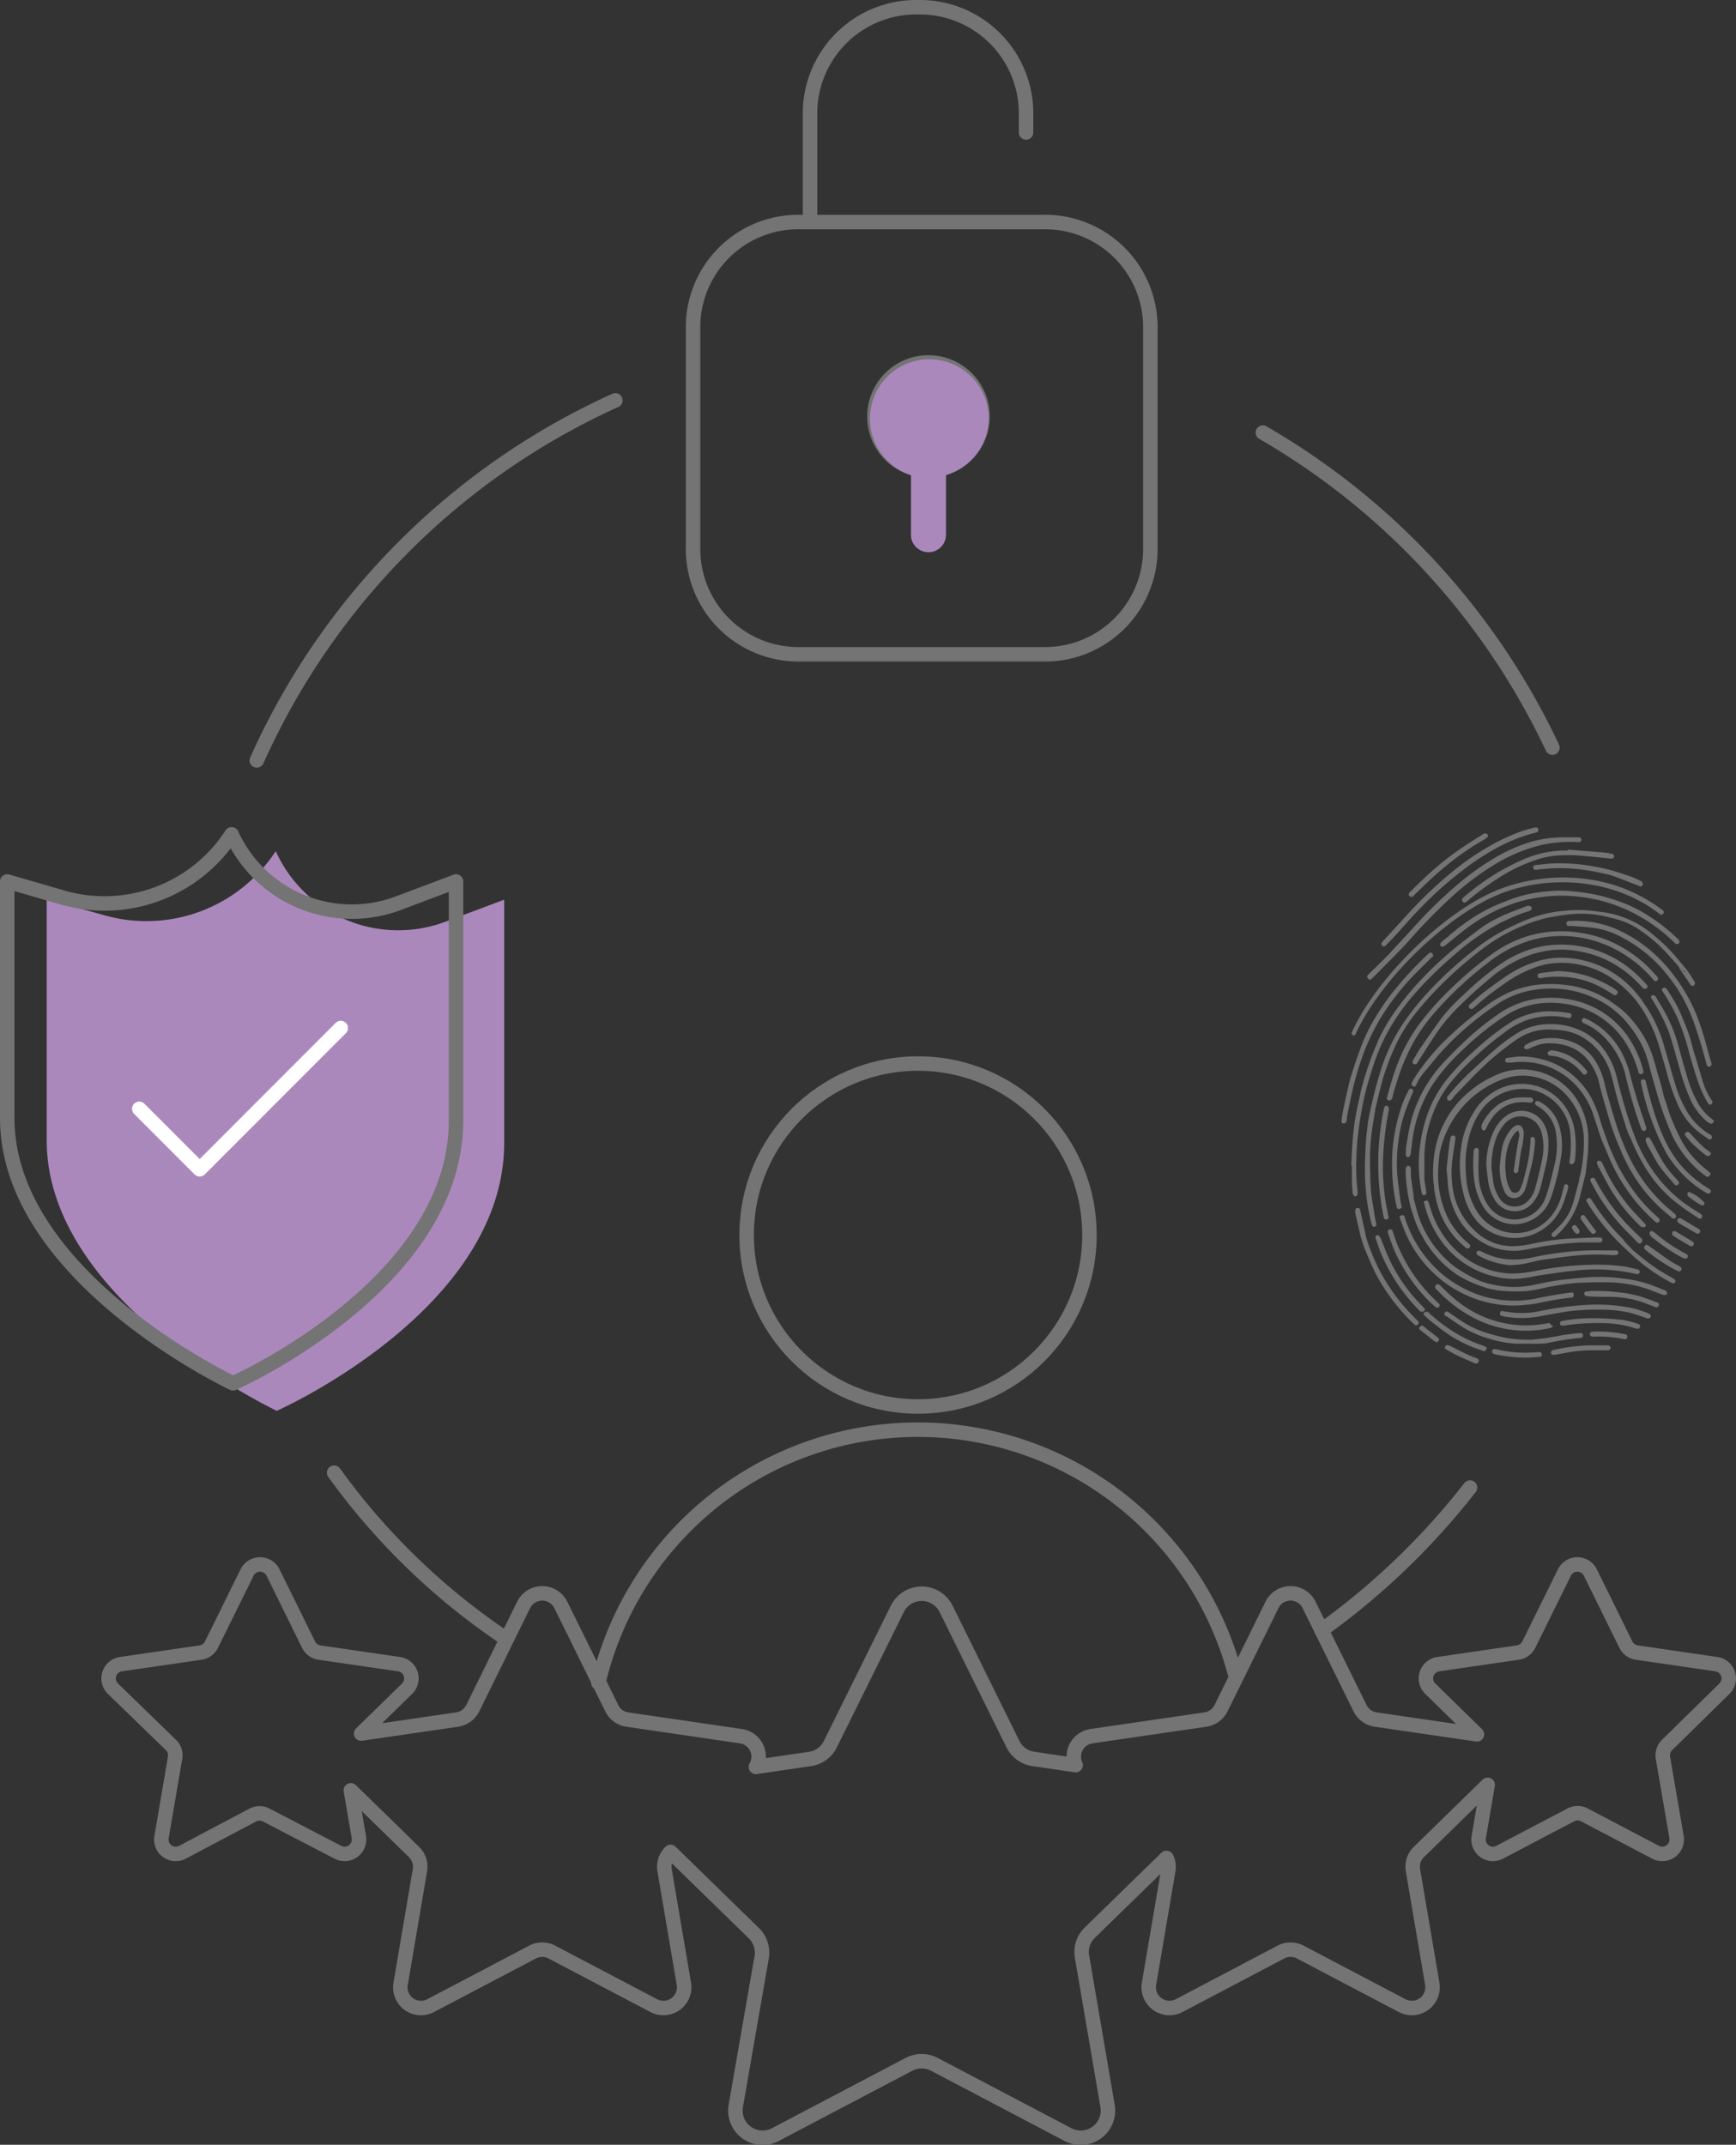<svg xmlns="http://www.w3.org/2000/svg" viewBox="0 0 179.87 222.15"><rect x="0" y="0" width="179.87" height="222.15" fill="#333333" stroke="none"/><defs><style>.cls-1,.cls-5{fill:#ab88bc;}.cls-2,.cls-3{fill:none;stroke-linecap:round;stroke-linejoin:round;}.cls-2{stroke:#747474;}.cls-2,.cls-3,.cls-5{stroke-width:1.5px;}.cls-3{stroke:#fff;}.cls-4{fill:#747474;}.cls-5{stroke:#ab88bc;stroke-miterlimit:10;}</style></defs><g id="Layer_2" data-name="Layer 2"><g id="Layer_1-2" data-name="Layer 1"><path class="cls-1" d="M28.68,146.13s-23.84-11.22-23.84-28v-25l6,1.68a16,16,0,0,0,17.73-6.65h0A13.92,13.92,0,0,0,46.1,95.49l6.14-2.3v25.18C52.24,135.72,28.68,146.13,28.68,146.13Z"/><path class="cls-2" d="M24.15,143.28s-23.4-11-23.4-27.47V91.3L6.61,93A15.69,15.69,0,0,0,24,86.42h0a13.69,13.69,0,0,0,17.25,7.14l6-2.26V116C47.3,133.06,24.15,143.28,24.15,143.28Z"/><polyline class="cls-3" points="14.43 114.85 20.69 121.11 35.31 106.48"/><path class="cls-4" d="M164.29,121.55c-.16.69-.33,1.37-.5,2a8,8,0,0,1-2.5,4.4l-.1.08a.24.24,0,0,1-.38,0c-.09-.12-.06-.25.07-.37a12.91,12.91,0,0,0,1-1,5.71,5.71,0,0,0,1.09-2c.24-.79.43-1.58.65-2.37a.83.83,0,0,1,0-.15,15.22,15.22,0,0,0,.48-4.3,6.89,6.89,0,0,0-2.3-4.9,6.16,6.16,0,0,0-3.74-1.52,5.94,5.94,0,0,0-2.73.51,10.3,10.3,0,0,0-5.08,4.57,10.18,10.18,0,0,0-1,2.57,4.86,4.86,0,0,0-.14.85,17.43,17.43,0,0,0-.11,2,10.55,10.55,0,0,0,.8,3.75,8.27,8.27,0,0,0,2.36,3.13c.1.09.22.17.15.33a.25.25,0,0,1-.43.11,8.68,8.68,0,0,1-3.08-5c-.07-.31-.14-.63-.19-1s0-.34-.07-.66a12.39,12.39,0,0,1,.07-3,10.28,10.28,0,0,1,3.72-6.59,11,11,0,0,1,2.85-1.71,6.37,6.37,0,0,1,3.32-.46,6.9,6.9,0,0,1,2.82,1,6.72,6.72,0,0,1,2.08,2.1,7.69,7.69,0,0,1,1.17,4.17,17.48,17.48,0,0,1-.13,2.18Z"/><path class="cls-4" d="M162.49,123a14.31,14.31,0,0,1-.59,1.82,5.4,5.4,0,0,1-2.41,2.73,5.18,5.18,0,0,1-3.94.49,5.12,5.12,0,0,1-2.87-2,6.89,6.89,0,0,1-1-2.23,11.9,11.9,0,0,1-.32-4.71,9.19,9.19,0,0,1,1.59-4.29,6,6,0,0,1,2.7-2.16,5.48,5.48,0,0,1,6.89,2.59,6.42,6.42,0,0,1,.58,1.66,11.24,11.24,0,0,1,.07,3.17.82.82,0,0,1-.09.35.4.4,0,0,1-.26.18.21.21,0,0,1-.22-.25c0-.28.09-.57.09-.85a13.24,13.24,0,0,0,0-2.09,5.13,5.13,0,0,0-2.82-4.12,4.7,4.7,0,0,0-2.89-.44,5.38,5.38,0,0,0-3.89,2.72,8.53,8.53,0,0,0-1,2.63,9.42,9.42,0,0,0-.26,2.18,15.25,15.25,0,0,0,.07,1.66,7.63,7.63,0,0,0,1.11,3.43,4.72,4.72,0,0,0,7.84.3,6.11,6.11,0,0,0,1-2.22l.18-.65C162.1,122.44,162.57,122.73,162.49,123Z"/><path class="cls-4" d="M168.77,117.53s-.26-.62-.36-1c-.27-.85-.54-1.71-.79-2.57s-.42-1.71-.67-2.56a6.58,6.58,0,0,0-2.76-3.83,5.61,5.61,0,0,0-2.3-.84,12,12,0,0,0-1.7-.09,5.74,5.74,0,0,0-3,1,28.94,28.94,0,0,0-4.17,3.48c-.75.75-1.49,1.53-2.23,2.3-.13.14-.23.29-.35.44s-.31.2-.42.08a.28.28,0,0,1,0-.41,24,24,0,0,1,2.49-2.65c.75-.7,1.5-1.4,2.28-2.07a16.7,16.7,0,0,1,2.64-1.93,6.29,6.29,0,0,1,3-.8,7.36,7.36,0,0,1,3,.51,6.3,6.3,0,0,1,2.4,1.68,7.71,7.71,0,0,1,1.67,3.25c.28,1.1.57,2.2.89,3.29q.39,1.31.87,2.58a16,16,0,0,0,3.28,5.47,15.61,15.61,0,0,0,1.58,1.46c.26.21.82.61,1.32.93l.74.47c.18.11.24.26.15.4s-.24.16-.42,0c-.91-.57-1.51-1-1.73-1.17l-.79-.61a14.09,14.09,0,0,1-3-3.54,20.06,20.06,0,0,1-1.45-2.94A4.52,4.52,0,0,1,168.77,117.53Z"/><path class="cls-4" d="M143.71,113.65c.29-1,.55-2,.89-2.92a17.7,17.7,0,0,1,2.45-4.65,30.9,30.9,0,0,1,3.62-4,35.74,35.74,0,0,1,3.78-3.16A12.83,12.83,0,0,1,158,97.05a12.18,12.18,0,0,1,5.75-.43,12.6,12.6,0,0,1,2.9.8A13.06,13.06,0,0,1,170.6,100c.4.37.75.78,1.12,1.17.21.23-.08.63-.35.39a1.5,1.5,0,0,1-.2-.24,13.07,13.07,0,0,0-4-3.09,12.55,12.55,0,0,0-2.8-1,12.22,12.22,0,0,0-2.55-.28,11.33,11.33,0,0,0-2.53.27,12.84,12.84,0,0,0-5.06,2.46,37.9,37.9,0,0,0-5.41,5,19.2,19.2,0,0,0-2.27,3.11,20.56,20.56,0,0,0-1.18,2.46c-.34.81-.59,1.66-.86,2.5-.11.33-.17.67-.26,1S143.59,114.07,143.71,113.65Z"/><path class="cls-4" d="M140,120.79c.06-1,.08-2,.18-3a26.55,26.55,0,0,1,.58-3.66c.15-.62.25-1.24.43-1.85.23-.83.5-1.65.79-2.46s.52-1.32.8-2a18.2,18.2,0,0,1,1.72-3,29.72,29.72,0,0,1,2.91-3.52,36.45,36.45,0,0,1,3.41-3.16c.84-.68,1.7-1.33,2.59-2a13.93,13.93,0,0,1,2.68-1.47c.7-.3,1.43-.56,2.15-.84a.65.65,0,0,1,.2,0,.26.26,0,0,1,.1.5c-.48.16-1,.31-1.43.5s-1.18.52-1.76.81A24,24,0,0,0,150.58,99a38.71,38.71,0,0,0-4.06,4,22,22,0,0,0-2.92,4.24,20.28,20.28,0,0,0-1.32,3.16c-.3,1-.61,1.91-.84,2.89s-.42,2-.58,3.08a28.7,28.7,0,0,0-.32,5.4c0,.59.09,1.18.13,1.77a.53.53,0,0,1-.08.31.25.25,0,0,1-.23.06.51.51,0,0,1-.2-.29q-.07-.67-.09-1.35c0-.52,0-1,0-1.56Z"/><path class="cls-4" d="M145.64,119.08c.16-.88.27-1.77.48-2.63a14.1,14.1,0,0,1,3.31-6.24c.75-.81,1.52-1.59,2.32-2.34a27.94,27.94,0,0,1,3.5-2.83,9.37,9.37,0,0,1,3.06-1.41,10.24,10.24,0,0,1,3.94-.17,9.49,9.49,0,0,1,3,.93,9.33,9.33,0,0,1,3.39,2.94,10.9,10.9,0,0,1,1.5,3.11,3.89,3.89,0,0,1,.12.49.24.24,0,0,1-.19.32.24.24,0,0,1-.3-.19,11.51,11.51,0,0,0-1-2.48,9,9,0,0,0-2.37-2.81,8.9,8.9,0,0,0-3.09-1.55,10,10,0,0,0-3.68-.3,8.42,8.42,0,0,0-3.66,1.29,28.81,28.81,0,0,0-4.41,3.53,21.13,21.13,0,0,0-2.88,3.24,12.87,12.87,0,0,0-1.35,2.47,13.12,13.12,0,0,0-.83,2.67c-.16.78-.22,1.58-.34,2.37a.48.48,0,0,1-.15.32c-.17.12-.36,0-.36-.26C145.66,119,145.75,119.1,145.64,119.08Z"/><path class="cls-4" d="M170.76,104.56a14.87,14.87,0,0,1,1.25,2.53c.21.53.36,1.07.52,1.62.32,1.08.61,2.17.94,3.25a13.62,13.62,0,0,0,1.22,3,7,7,0,0,0,2.36,2.48l.15.09a.26.26,0,0,1,.14.38c-.09.16-.26.16-.41,0a14,14,0,0,1-1.17-.85,7.65,7.65,0,0,1-1.95-2.72,21.37,21.37,0,0,1-1.15-3.38c-.25-.88-.5-1.76-.77-2.64a14.87,14.87,0,0,0-1.78-3.86,11.25,11.25,0,0,0-3.14-3.16,9.28,9.28,0,0,0-3-1.31,8.81,8.81,0,0,0-4-.06,9.67,9.67,0,0,0-1.78.63,12.8,12.8,0,0,0-1.75.94c-.79.52-1.56,1.09-2.31,1.67-.5.39-1,.84-1.46,1.25a.27.27,0,0,1-.4,0,.24.24,0,0,1,0-.37c.51-.44,1-.91,1.53-1.31.86-.65,1.74-1.29,2.65-1.89a11.45,11.45,0,0,1,2.34-1.12,8.5,8.5,0,0,1,3.12-.53,10.18,10.18,0,0,1,7.53,3.55c.23.26.44.53.66.8C170.1,103.6,170.58,104.28,170.76,104.56Z"/><path class="cls-4" d="M151.05,132.09a11.24,11.24,0,0,1-3.66-4,10.48,10.48,0,0,1-1-2.34l-.21-.64a17.69,17.69,0,0,1-.54-3.62c0-.12,0-.25,0-.37s.1-.36.26-.37.27.12.28.35c0,.39,0,.78.06,1.16s.15,1.06.23,1.59l0,.22a1.48,1.48,0,0,0,.09.37c.09.33.16.66.26,1a11,11,0,0,0,3.86,5.73,15.21,15.21,0,0,0,1.77,1.08,7.83,7.83,0,0,0,2.39.84,9.75,9.75,0,0,0,3.69.07c.89-.16,1.76-.38,2.65-.51s2.07-.24,3.1-.33a18,18,0,0,1,3.81.1,12.66,12.66,0,0,1,3,.68l1.41.55c.24.1.32.35.14.45a.48.48,0,0,1-.39,0c-.58-.21-1.15-.46-1.74-.65a13.67,13.67,0,0,0-3.92-.63c-1.12,0-2.24,0-3.36.08a22.69,22.69,0,0,0-2.32.32c-.88.15-1.75.4-2.63.5a15.74,15.74,0,0,1-2.38,0,8.42,8.42,0,0,1-2.62-.57A12,12,0,0,1,151.05,132.09Z"/><path class="cls-4" d="M170.18,102.31l-.13-.15a11.59,11.59,0,0,0-3.27-2.56,10.9,10.9,0,0,0-3.28-1.08,9.48,9.48,0,0,0-2.86-.09,12.41,12.41,0,0,0-2,.44,13,13,0,0,0-4.34,2.54,43.69,43.69,0,0,0-3.48,3.19,17.62,17.62,0,0,0-2.17,2.69c-.62.92-1.2,1.86-1.8,2.8a.27.27,0,0,1-.38.12.27.27,0,0,1-.06-.39c.28-.47.54-.95.85-1.39.69-1,1.39-2,2.12-3a20.49,20.49,0,0,1,2.36-2.48,30.49,30.49,0,0,1,3.72-3.09,12.15,12.15,0,0,1,2.6-1.36,10.26,10.26,0,0,1,3.23-.65,11.67,11.67,0,0,1,3.48.39,11.27,11.27,0,0,1,4.9,2.78c.32.3.63.63.93.95S170.47,102.6,170.18,102.31Z"/><path class="cls-4" d="M147.78,123.49a.24.24,0,1,1-.47.07,14.52,14.52,0,0,1-.17-4.94,15.21,15.21,0,0,1,.82-3.37,12.66,12.66,0,0,1,2.1-3.63,27.14,27.14,0,0,1,3.05-3.11,28.36,28.36,0,0,1,3.31-2.56,7.69,7.69,0,0,1,4.55-1.19c.52,0,1.05.1,1.57.17.23,0,.32.17.28.34s-.17.21-.4.16a8.07,8.07,0,0,0-4.22.23,8.57,8.57,0,0,0-2.31,1.28,32.76,32.76,0,0,0-3.16,2.62,22.91,22.91,0,0,0-2.77,3,11.78,11.78,0,0,0-1.35,2.43,13.75,13.75,0,0,0-.83,2.79,13.42,13.42,0,0,0-.2,2c0,.81,0,1.63,0,2.44C147.63,122.51,147.69,122.81,147.78,123.49Z"/><path class="cls-4" d="M150.08,97a1.2,1.2,0,0,1,.27-.28c.35-.23.63-.54,1-.78a18.59,18.59,0,0,1,3.25-2c.69-.32,1.4-.58,2.1-.85a13.6,13.6,0,0,1,3.14-.71,13,13,0,0,1,3.18-.05,22,22,0,0,1,2.7.42,20.13,20.13,0,0,1,2.5.79,13.61,13.61,0,0,1,2.63,1.35,18.13,18.13,0,0,1,2.61,2l.4.38c.17.17.2.34.07.45s-.28.09-.44-.08a16.27,16.27,0,0,0-2.17-1.81,16.86,16.86,0,0,0-3.1-1.74,16.47,16.47,0,0,0-2.54-.85,17.64,17.64,0,0,0-3-.44,15.53,15.53,0,0,0-3.27.16,15.12,15.12,0,0,0-3.25.86,17.26,17.26,0,0,0-4.44,2.52c-.67.52-1.32,1.07-2,1.6-.16.13-.35.15-.44.06s-.07-.31.11-.46l.48-.4A1.19,1.19,0,0,1,150.08,97Z"/><path class="cls-4" d="M161.94,86.73c.53,0,1.06,0,1.6,0,.23,0,.32.1.3.28s-.14.23-.35.22a14,14,0,0,0-3.65.26,16.67,16.67,0,0,0-4.7,1.89,27.94,27.94,0,0,0-4.25,3.09,55.16,55.16,0,0,0-4.81,4.86c-1.05,1.17-2.19,2.26-3.29,3.39-.2.21-.42.41-.63.62s-.27.19-.42,0-.11-.26.07-.43c.71-.7,1.43-1.38,2.12-2.1.91-1,1.8-1.94,2.69-2.92a46.66,46.66,0,0,1,4.21-4.11,27.69,27.69,0,0,1,4.17-3,17.58,17.58,0,0,1,3.34-1.5A12.27,12.27,0,0,1,161.94,86.73Z"/><path class="cls-4" d="M148,124.48c.12.37.22.74.35,1.11a10.16,10.16,0,0,0,1.85,3.22,8.9,8.9,0,0,0,3.26,2.4,8.22,8.22,0,0,0,4,.67c.73-.06,1.45-.21,2.16-.34A32.3,32.3,0,0,1,165,131a19.46,19.46,0,0,1,3.41.2c.42.08.85.19,1.27.29a.24.24,0,0,1,.21.28.27.27,0,0,1-.37.19,18.7,18.7,0,0,0-6.5-.33c-1.06.1-2.11.27-3.17.42-.79.12-1.56.3-2.35.38a7.93,7.93,0,0,1-2.74-.24,9.21,9.21,0,0,1-3.37-1.57,9.32,9.32,0,0,1-2.23-2.33,11,11,0,0,1-1.54-3.41c0-.09-.05-.17-.07-.26C147.44,124.33,147.94,124.27,148,124.48Z"/><path class="cls-4" d="M173.26,126.17l-1.17-1a16.15,16.15,0,0,1-2.5-2.91,17.88,17.88,0,0,1-1.46-2.64c-.1-.21-.18-.43-.27-.64a25.75,25.75,0,0,1-1.3-3.66c-.3-1-.59-2-.84-3a5.89,5.89,0,0,0-1.4-2.77,4.64,4.64,0,0,0-2.55-1.37,5.29,5.29,0,0,0-2.24,0,9.85,9.85,0,0,0-1.09.43.55.55,0,0,1-.37.06c-.21-.06-.21-.31,0-.44a5,5,0,0,1,.91-.43,5.73,5.73,0,0,1,3.57,0,5,5,0,0,1,2.8,2.17,7.58,7.58,0,0,1,.91,2.31c.2.84.45,1.67.69,2.51q.26.89.54,1.77c.13.41.29.81.43,1.23.31.72.41,1.06.82,1.91a16.78,16.78,0,0,0,3.74,5.13c.11.1.22.21.34.3s.4.32.71.59S173.54,126.39,173.26,126.17Z"/><path class="cls-4" d="M154,120.61a8.53,8.53,0,0,1,.72-3.34,4,4,0,0,1,1.51-1.81,2.66,2.66,0,0,1,3.68.86,3.74,3.74,0,0,1,.52,1.88,9.74,9.74,0,0,1-.07,1.53c-.09.64-.27,1.26-.41,1.89-.09.4-.18.79-.29,1.18a3.94,3.94,0,0,1-1.05,2,2.42,2.42,0,0,1-3.77-.58,4.88,4.88,0,0,1-.65-1.9C154.1,121.74,154.05,121.18,154,120.61Zm.55.39c0,.26.08.67.13,1.08a4.44,4.44,0,0,0,.66,2,1.89,1.89,0,0,0,2.9.38,2.94,2.94,0,0,0,.86-1.53c.26-.93.48-1.86.67-2.8a6,6,0,0,0,0-2.63,2.58,2.58,0,0,0-.73-1.33,2.23,2.23,0,0,0-3.13.22,5,5,0,0,0-1,1.83A8.71,8.71,0,0,0,154.54,121Z"/><path class="cls-4" d="M159.46,114.08c.12.07.25.13.37.21a4.14,4.14,0,0,1,1.73,2.35,7.38,7.38,0,0,1,.15,3.4c-.12.73-.28,1.45-.46,2.16a17.58,17.58,0,0,1-.61,2,3.94,3.94,0,0,1-2.35,2.34,3.7,3.7,0,0,1-3.12-.17,3.81,3.81,0,0,1-1.6-1.58,6.83,6.83,0,0,1-.81-2.44,14,14,0,0,1-.07-3,.28.28,0,0,0,0-.09c0-.24.15-.38.32-.36s.2.12.2.4c0,.87-.06,1.74,0,2.61a6,6,0,0,0,.86,2.76,3.28,3.28,0,0,0,3.53,1.57,3.39,3.39,0,0,0,2.52-2.16,15.4,15.4,0,0,0,.57-1.9c.17-.64.32-1.28.46-1.93a7.56,7.56,0,0,0,.1-2.6,3.86,3.86,0,0,0-2-3.11C158.87,114.36,159.07,113.89,159.46,114.08Z"/><path class="cls-4" d="M149.88,121.1c.08-.74.18-1.66.29-2.58a6.18,6.18,0,0,1,.12-.62c0-.18.16-.31.3-.29s.24.14.21.36c-.1.64-.2,1.29-.29,1.94a10.67,10.67,0,0,0,0,3.09,7.51,7.51,0,0,0,2.91,5,5.63,5.63,0,0,0,3.22,1.08,11,11,0,0,0,2.44-.32,26.85,26.85,0,0,1,3.68-.48l2.4-.1a5.43,5.43,0,0,1,.57,0,.26.26,0,0,1,.3.26c0,.15-.13.25-.32.25-.66,0-1.33,0-2,0-1.06.07-2.11.16-3.15.3s-1.81.35-2.72.49a6.56,6.56,0,0,1-2.68-.14A6.77,6.77,0,0,1,151,126a8.48,8.48,0,0,1-1-3.5C150,122.07,149.92,121.68,149.88,121.1Z"/><path class="cls-4" d="M166.51,119.37c-.12-.28-.54-1.2-.66-1.58-.32-.91-.57-1.83-.91-2.73a8.05,8.05,0,0,0-1.93-2.92,7.64,7.64,0,0,0-6.37-2.08l-.38,0a.23.23,0,0,1-.3-.19.25.25,0,0,1,.24-.3l.83-.11a7.81,7.81,0,0,1,2.41.18,8,8,0,0,1,2.77,1.16,8.32,8.32,0,0,1,2.63,2.84,12.19,12.19,0,0,1,1,2.54c.24.79.55,1.57.82,2.36.11.31.48,1.14.53,1.24a18.21,18.21,0,0,0,1.44,2.65,16.82,16.82,0,0,0,3.05,3.58l.18.17a.26.26,0,0,1-.27.44A18.55,18.55,0,0,1,166.51,119.37Z"/><path class="cls-4" d="M163.3,95.37a11,11,0,0,1,4,.79,14.75,14.75,0,0,1,5.15,3.68c.14.15.28.29.4.44.45.55,1.12,1.48,1.05,1.39a17.89,17.89,0,0,1,1.87,3.44,29.49,29.49,0,0,1,1.14,3.56c.12.47.26.93.4,1.4.05.16.05.31-.13.39s-.3,0-.36-.24c-.2-.69-.37-1.4-.59-2.09-.28-.9-.56-1.81-.9-2.69a16.3,16.3,0,0,0-2.09-3.82l-.33-.43a14.74,14.74,0,0,0-4.67-4,9,9,0,0,0-2.63-1c-.9-.16-1.82-.2-2.74-.28-.11,0-.21,0-.32,0a.24.24,0,0,1-.25-.26.23.23,0,0,1,.25-.25Z"/><path class="cls-4" d="M156.9,135.23a12.12,12.12,0,0,1-3.73-.59,12.28,12.28,0,0,1-4.57-2.71,12.57,12.57,0,0,1-2.72-3.67c-.34-.68-.58-1.41-.85-2.12-.1-.26.42-.4.49-.14a12.68,12.68,0,0,0,3.94,6,12,12,0,0,0,2.39,1.54,11,11,0,0,0,3.69,1.1,11.27,11.27,0,0,0,3.84-.19c.77-.17,1.55-.29,2.32-.42.33-.06.67-.1,1-.14s.32,0,.35.22-.1.28-.31.3a32.11,32.11,0,0,0-3.53.6,18,18,0,0,1-1.8.2C157.24,135.22,157.07,135.22,156.9,135.23Z"/><path class="cls-4" d="M159.39,86c0,.16-.15.22-.29.25a16.79,16.79,0,0,0-4.22,1.69,26.34,26.34,0,0,0-3.6,2.42,36.44,36.44,0,0,0-4,3.59c-1,1-1.91,2.08-2.87,3.12-.24.26-.5.52-.75.78s-.31.21-.45.09-.1-.26.07-.44l2.58-2.82a44.45,44.45,0,0,1,4.38-4.19,28.36,28.36,0,0,1,4.55-3.11,22.21,22.21,0,0,1,3-1.33c.37-.12.75-.22,1.13-.31S159.39,85.76,159.39,86Z"/><path class="cls-4" d="M139,116c.07-.43.14-.92.25-1.41.22-1,.41-2,.7-3s.68-2.11,1.07-3.16a18.28,18.28,0,0,1,1.39-2.89,25,25,0,0,1,2.13-3.06,38,38,0,0,1,3.41-3.65c.23-.22.39-.21.5,0s0,.24-.11.33c-.66.67-1.35,1.33-2,2a26.1,26.1,0,0,0-3.41,4.48,22.62,22.62,0,0,0-1.84,4c-.32.9-.59,1.82-.82,2.74-.27,1.09-.48,2.19-.71,3.29,0,.15,0,.3-.05.44a.26.26,0,0,1-.31.25C139,116.39,139,116.25,139,116Z"/><path class="cls-4" d="M177.16,121.46c-.47-.41-1-.81-1.4-1.25a9,9,0,0,1-1.69-2.37c-.31-.61-.59-1.24-.85-1.87a13.45,13.45,0,0,1-.52-1.51c-.11-.36-.27-.7-.35-1.08-.19-.84-.44-1.66-.68-2.49-.17-.61-.33-1.24-.55-1.83a10.73,10.73,0,0,0-1.87-3.22,8.44,8.44,0,0,0-1.49-1.48l-.24-.17a10.48,10.48,0,0,0-4.25-2,12.8,12.8,0,0,0-2.83-.26,10.32,10.32,0,0,0-3.92.79,12.93,12.93,0,0,0-2.79,1.66,35.94,35.94,0,0,0-3.6,3,23.09,23.09,0,0,0-3.34,3.91c-.22.33-.41.68-.52.87s.26.58.42.29a5.69,5.69,0,0,1,.93-1.46c.7-.81,1.34-1.66,2.08-2.43a30.77,30.77,0,0,1,5.48-4.58,9.64,9.64,0,0,1,3-1.3,11.11,11.11,0,0,1,3.9-.2,10.4,10.4,0,0,1,3,.84,9.73,9.73,0,0,1,3.16,2.22l.21.23c.35.44.72.88,1,1.34a9.3,9.3,0,0,1,1.18,2.41c.26.8.44,1.63.68,2.45s.54,1.9.85,2.84c.26.78.57,1.55.89,2.31a10.92,10.92,0,0,0,1.92,3.08,10.33,10.33,0,0,0,1.76,1.61c.12.09.23.13.36,0S177.32,121.61,177.16,121.46Z"/><path class="cls-4" d="M162.46,88l3.61.29a8.49,8.49,0,0,1,.88.14c.22,0,.31.15.28.32s-.17.2-.39.18c-1.15-.12-2.3-.25-3.46-.33a16.15,16.15,0,0,0-1.84,0,9.12,9.12,0,0,0-2.25.42A16.92,16.92,0,0,0,155.18,91a29.05,29.05,0,0,0-3.23,2.4c-.14.11-.27.14-.4,0a.3.3,0,0,1,.06-.43,25.66,25.66,0,0,1,3.72-2.69c.76-.42,1.53-.83,2.32-1.18a11.13,11.13,0,0,1,4.13-1l.67,0Z"/><path class="cls-4" d="M155.76,135.82c.38.05.76.12,1.14.15a9.2,9.2,0,0,0,2.46-.13,34.4,34.4,0,0,1,5.34-.7,19.46,19.46,0,0,1,3.66.21,10.3,10.3,0,0,1,2.44.69c.21.09.29.22.23.36s-.22.2-.43.13c-.5-.17-1-.36-1.51-.5a12.06,12.06,0,0,0-3-.37,23.52,23.52,0,0,0-3.56.16c-.86.13-1.72.29-2.57.44a10.56,10.56,0,0,1-4,.12,2,2,0,0,1-.33-.08c-.14,0-.24-.13-.21-.29A.22.22,0,0,1,155.76,135.82Z"/><path class="cls-4" d="M171.58,103.27c.4.7.83,1.38,1.2,2.09a16,16,0,0,1,1.13,3c.28,1,.52,1.91.81,2.86a13.59,13.59,0,0,0,1.24,3.09,5.56,5.56,0,0,0,1.46,1.63c.1.08.19.14.14.27a.29.29,0,0,1-.36.16,1,1,0,0,1-.3-.17,6.51,6.51,0,0,1-1.8-2.42,23.76,23.76,0,0,1-1.18-3.48c-.32-1.13-.63-2.27-1-3.38a18.38,18.38,0,0,0-1.79-3.47C170.87,103.11,171.38,102.92,171.58,103.27Z"/><path class="cls-4" d="M159.29,139.18c-.46,0-1.84,0-2.21,0a12,12,0,0,1-2.65-.48,11,11,0,0,1-2.58-1.06c-.7-.41-1.36-.88-2-1.32l-.07,0a.26.26,0,0,1-.07-.39c.11-.13.25-.12.4,0,.48.34,1,.69,1.47,1a9.91,9.91,0,0,0,2.33,1.09,20.26,20.26,0,0,0,2.26.58,14.53,14.53,0,0,0,2.53.16,26.67,26.67,0,0,0,2.94-.42c.67-.13,1.36-.19,2.05-.27.15,0,.3,0,.32.22s-.09.28-.28.29a29.29,29.29,0,0,0-3.5.55A6.51,6.51,0,0,1,159.29,139.18Z"/><path class="cls-4" d="M156.47,131.05a8.4,8.4,0,0,1-3.3-1c-.18-.1-.24-.24-.16-.38s.23-.17.41-.08a7.26,7.26,0,0,0,3.12.87,9.09,9.09,0,0,0,2.38-.25c.85-.18,1.71-.31,2.57-.44a28.92,28.92,0,0,1,4.74-.25c.37,0,.73,0,1.1,0a.31.31,0,0,1,.2,0c.08.07.18.19.17.27a.33.33,0,0,1-.24.2,2.18,2.18,0,0,1-.57,0,23.68,23.68,0,0,0-4.21.12c-1,.13-2.05.26-3.07.41-.43.07-.85.22-1.28.28C157.71,131,157.09,131,156.47,131.05Z"/><path class="cls-4" d="M164.11,105.42c.19.09.37.15.54.24a8.17,8.17,0,0,1,3.31,3.23,10.5,10.5,0,0,1,.95,2.48q.45,1.72,1,3.42c.19.65.43,1.27.63,1.91a.42.42,0,0,1,0,.31.24.24,0,0,1-.2.14.38.38,0,0,1-.26-.18c-.19-.49-.36-1-.52-1.48s-.4-1.28-.58-1.93-.32-1.18-.46-1.77a8.68,8.68,0,0,0-2.25-4.31,7,7,0,0,0-2.12-1.48c-.25-.12-.33-.27-.21-.43A1,1,0,0,1,164.11,105.42Z"/><path class="cls-4" d="M142.18,129.92a18.23,18.23,0,0,0,1.69,3.25,20.28,20.28,0,0,0,2.93,3.54l.19.21c.11.12-.2.52-.41.31l-.17-.17-.37-.36a20.24,20.24,0,0,1-2.48-3.06A17.18,17.18,0,0,1,142.1,131c-.24-.53-.45-1.07-.68-1.61,0,0-.38-1-.5-1.58-.17-.72-.33-1.45-.5-2.17a2.3,2.3,0,0,1,0-.26.23.23,0,0,1,.22-.26.24.24,0,0,1,.29.21c.17.78.34,1.56.52,2.34a6,6,0,0,0,.15.65C141.74,128.85,141.76,128.85,142.18,129.92Z"/><path class="cls-4" d="M160.9,137.38c-.1.06-.19.16-.29.18a11.66,11.66,0,0,1-7.72-.95,14.31,14.31,0,0,1-3.93-2.93l-.18-.18a.28.28,0,0,1,0-.4c.13-.13.26-.09.39,0,.45.43.9.88,1.37,1.29a11.82,11.82,0,0,0,3.46,2.11,11.46,11.46,0,0,0,3.57.77,11.06,11.06,0,0,0,2.75-.21c.13,0,.25-.06.33.11s.15.08.23.11Z"/><path class="cls-4" d="M172.71,102.46c.38.61.79,1.21,1.11,1.85.41.86.77,1.74,1.1,2.63.24.64.38,1.31.58,2,.31,1,.63,2.09.95,3.14a7,7,0,0,0,.89,1.87.27.27,0,0,1,0,.41c-.14.1-.3.07-.4-.13a13.18,13.18,0,0,1-.79-1.6c-.33-.87-.6-1.76-.87-2.66s-.42-1.61-.68-2.4-.5-1.45-.8-2.15a19.13,19.13,0,0,0-1.53-2.72C172,102.34,172.53,102.16,172.71,102.46Z"/><path class="cls-4" d="M144.74,125.1c-.09-.35-.15-.69-.21-1a20.42,20.42,0,0,1-.28-2.7,18.52,18.52,0,0,1,.17-3.49,18.79,18.79,0,0,1,.8-3.31c.11-.33.25-.66.39-1l.21-.41.11-.23c.18-.39.61-.17.46.19-.28.66-.57,1.32-.8,2a15.16,15.16,0,0,0-.73,3.32,15.94,15.94,0,0,0-.06,3.52c.09.77.19,1.54.29,2.3a5.12,5.12,0,0,0,.14.68C145.3,125.19,144.8,125.35,144.74,125.1Z"/><path class="cls-4" d="M169.21,129.52c.7.56,1.37,1.13,2.09,1.64s1.3.82,2,1.22c.26.15.35.27.27.42s-.26.17-.51,0a18.62,18.62,0,0,1-3.89-2.75c-.41-.36-1.32-1.24-1.36-1.28a24.11,24.11,0,0,1-3.27-4.07c0-.06-.06-.13-.1-.19a.24.24,0,0,1,.06-.38.26.26,0,0,1,.37.11c.25.38.5.76.76,1.13a21.65,21.65,0,0,0,2.55,3C168.3,128.6,168.91,129.2,169.21,129.52Z"/><path class="cls-4" d="M143.37,126.1a27.45,27.45,0,0,1,0-11.13c0-.09,0-.15.05-.21.14-.49.53-.1.49.12a34.71,34.71,0,0,0-.59,4.66,23.86,23.86,0,0,0,.17,4.39c.09.68.23,1.36.35,2C144,126.34,143.45,126.47,143.37,126.1Z"/><path class="cls-4" d="M170,91.84l-.4-.17c-.88-.32-1.75-.7-2.65-1a25,25,0,0,0-2.86-.58,17.84,17.84,0,0,0-4.32-.07c-.19,0-.39.05-.58.07s-.31,0-.33-.21.09-.26.27-.28c.62-.06,1.24-.15,1.86-.17a20.65,20.65,0,0,1,2.49.08,23.07,23.07,0,0,1,2.86.48c.87.2,1.72.5,2.57.78a9.61,9.61,0,0,1,1.14.5.39.39,0,0,1,.16.29C170.24,91.69,170.11,91.77,170,91.84Z"/><path class="cls-4" d="M174,99.54a.61.61,0,0,0-.07-.1,19,19,0,0,0-3.28-3.12,9.74,9.74,0,0,0-2.14-1.19,10.25,10.25,0,0,0-2.5-.66c-.71-.09-1.42-.19-2.14-.21a17.81,17.81,0,0,0-1.93.09,13,13,0,0,0-3.48.81c-.83.32-1.65.7-2.45,1.1a19.29,19.29,0,0,0-3.2,2.08,39.67,39.67,0,0,0-4.79,4.37,27.22,27.22,0,0,0-2.69,3.37,19.18,19.18,0,0,0-2.26,4.75,49.08,49.08,0,0,0-1.26,5,9.49,9.49,0,0,0-.14,1,16,16,0,0,0-.16,1.7c-.05,1-.11,2.06-.08,3.1a22.59,22.59,0,0,0,.47,4.26c.08.35.15.69.25,1s.53.19.45-.14a10.2,10.2,0,0,1-.21-1.11c-.12-.77-.28-1.55-.34-2.33-.07-1.1-.1-2.21-.1-3.31a23.2,23.2,0,0,1,.31-3.63c.21-1.28.16-.94.23-1.36l0-.12c.29-1.15.54-2.31.88-3.44a27.71,27.71,0,0,1,1-2.67,17,17,0,0,1,2.36-3.9,36.92,36.92,0,0,1,3-3.28,41,41,0,0,1,3.46-3,18.69,18.69,0,0,1,6.66-3.42c.78-.2,1.59-.31,2.38-.43a12.24,12.24,0,0,1,3.2,0,19.25,19.25,0,0,1,2.1.47,8,8,0,0,1,2.57,1.25,15.58,15.58,0,0,1,2.93,2.63l.6.67a3,3,0,0,1,.3.36,1.8,1.8,0,0,0,.46.46s.06,0,.09,0a.38.38,0,0,0,.41,0Z"/><path class="cls-4" d="M154.18,86.64a2.85,2.85,0,0,1-.24.22c-.4.25-.81.47-1.21.72a31.55,31.55,0,0,0-4.4,3.41c-.63.58-1.24,1.18-1.86,1.78-.12.12-.24.19-.4.06s-.14-.25,0-.41c.47-.47.94-.94,1.42-1.39a31.39,31.39,0,0,1,3.39-2.81c.91-.64,1.86-1.23,2.8-1.83C153.94,86.24,154.18,86.34,154.18,86.64Z"/><path class="cls-4" d="M148.13,134.84a17.83,17.83,0,0,1-2.89-3.8,15.15,15.15,0,0,1-1.19-2.63c-.09-.26-.17-.51-.26-.76a.26.26,0,1,1,.51-.11,16.37,16.37,0,0,0,1.94,4.15,16.57,16.57,0,0,0,2.32,2.83l.5.49a.25.25,0,0,1,.05.36.26.26,0,0,1-.38,0Z"/><path class="cls-4" d="M147.09,135.77a19.26,19.26,0,0,1-2.64-3.32,18.86,18.86,0,0,1-1.49-2.94c-.14-.37-.24-.75-.39-1.11-.22-.53.27-.65.49-.13.33.8.62,1.61,1,2.39a17,17,0,0,0,2.6,3.87c.28.32.59.63.89.94S147.28,136,147.09,135.77Z"/><path class="cls-4" d="M161.35,100.58a11.66,11.66,0,0,1,3,.47,12.3,12.3,0,0,1,2.83,1.3,2.48,2.48,0,0,1,.36.28.23.23,0,0,1,0,.34.25.25,0,0,1-.37.06,16.43,16.43,0,0,0-1.46-.86,9.33,9.33,0,0,0-4-1,9.07,9.07,0,0,0-2.08.15.26.26,0,1,1-.1-.51l.94-.13Z"/><path class="cls-4" d="M166,120.42l.09.21a18.59,18.59,0,0,0,2.6,4.21c.52.65,1.12,1.23,1.68,1.84a.7.7,0,0,1,.14.16c0,.09.05.15-.07.23s-.37.05-.53-.11a19,19,0,0,1-2.83-3.45c-.49-.79-.9-1.62-1.35-2.44a1.56,1.56,0,0,1-.2-.41C165.28,120.18,165.78,120.09,166,120.42Z"/><path class="cls-4" d="M169.69,128.71,169,128a21.74,21.74,0,0,1-3.23-3.93c-.34-.54-.63-1.12-.95-1.68a.24.24,0,0,1,.09-.37.27.27,0,0,1,.37.14c.19.34.37.68.56,1a19.57,19.57,0,0,0,2.74,3.65c.49.51,1,1,1.52,1.49C170.29,128.55,170,129,169.69,128.71Z"/><path class="cls-4" d="M169.93,137.35c0,.22-.14.32-.35.27l-.66-.19a11.47,11.47,0,0,0-2.67-.38,24.26,24.26,0,0,0-3.51.15l-.71.11c-.24,0-.37,0-.39-.21s.08-.26.32-.3a18,18,0,0,1,3.36-.26c.94,0,1.89.08,2.84.18a9.75,9.75,0,0,1,1.48.38C169.78,137.14,169.93,137.19,169.93,137.35Z"/><path class="cls-4" d="M164.7,133.71c.92,0,1.84,0,2.75.12a12.91,12.91,0,0,1,2.14.35c.72.19,1.42.48,2.12.73a.23.23,0,0,1,.15.34.25.25,0,0,1-.37.13c-.41-.16-.83-.33-1.25-.48a10.9,10.9,0,0,0-2.76-.55c-1-.06-2,0-3-.09a.38.38,0,0,1-.3-.13.24.24,0,0,1,.21-.37h.29Z"/><path class="cls-4" d="M147.91,136.55l-.33-.3c-.27-.26.21-.52.43-.31a16.43,16.43,0,0,0,2.91,2.19,14.12,14.12,0,0,0,2.71,1.24l.19.07c.15.06.25.16.19.32a.26.26,0,0,1-.36.16l-1-.36a13.28,13.28,0,0,1-2.78-1.49c-.58-.4-1.12-.84-1.67-1.27A3.2,3.2,0,0,1,147.91,136.55Z"/><path class="cls-4" d="M153.58,116.38a5.47,5.47,0,0,1,1.61-1.93,4.22,4.22,0,0,1,2.32-.78,4.93,4.93,0,0,1,.53,0l.44,0c.5,0,.52.6,0,.54a5.12,5.12,0,0,0-1.41,0,3.68,3.68,0,0,0-2.05,1.09,5.22,5.22,0,0,0-1,1.51c-.12.27-.25.32-.38.26S153.43,116.65,153.58,116.38Z"/><path class="cls-4" d="M165.37,139.86a15.26,15.26,0,0,0-3,.24l-1.29.23c-.2,0-.36,0-.38-.19s.07-.28.25-.31a20,20,0,0,1,3.7-.48c.63,0,1.26,0,1.9,0a.3.3,0,0,1,.33.27c0,.16-.13.24-.35.24Z"/><path class="cls-4" d="M170.83,117.79a.94.94,0,0,1,.2.23c.38.7.74,1.42,1.14,2.12a11.08,11.08,0,0,0,1.55,2l.16.18a.24.24,0,0,1,0,.37.23.23,0,0,1-.37,0c-.49-.58-1-1.13-1.46-1.75s-.83-1.39-1.23-2.09a4.22,4.22,0,0,1-.28-.61C170.45,118,170.55,117.79,170.83,117.79Z"/><path class="cls-4" d="M158.12,140.62a15.77,15.77,0,0,1-2.91-.28,2.73,2.73,0,0,1-.41-.1c-.14-.05-.24-.14-.2-.3a.25.25,0,0,1,.31-.2l.76.15a12.86,12.86,0,0,0,3.61.16.91.91,0,0,1,.23,0c.13,0,.23.08.24.22s0,.25-.18.27l-1.11.08Z"/><path class="cls-4" d="M160.74,108.79a5,5,0,0,1,2.81,1.22,8,8,0,0,1,.81.84.22.22,0,0,1,0,.36.24.24,0,0,1-.38,0,4.84,4.84,0,0,0-1.93-1.51,3.91,3.91,0,0,0-1.34-.35.41.41,0,0,1-.27-.08.28.28,0,0,1-.08-.25c0-.08.14-.13.23-.17S160.68,108.79,160.74,108.79Z"/><path class="cls-4" d="M170.77,129c.75.53,1.5,1.07,2.26,1.59.32.22.68.39,1,.58.15.08.24.18.17.36a.27.27,0,0,1-.4.11,17.18,17.18,0,0,1-3.4-2.26C170.23,129.17,170.55,128.79,170.77,129Z"/><path class="cls-4" d="M171.25,127.55a2.17,2.17,0,0,1,.42.31,16.62,16.62,0,0,0,3,2c.06,0,.15.07.17.12s.06.23,0,.29a.32.32,0,0,1-.27.1,3.47,3.47,0,0,1-.55-.26,18.44,18.44,0,0,1-2.65-1.8C170.58,127.76,171,127.4,171.25,127.55Z"/><path class="cls-4" d="M165.53,137.91a14.79,14.79,0,0,1,2.81.28c.17,0,.29.11.27.3s-.17.26-.37.21a13.06,13.06,0,0,0-3.18-.25.43.43,0,0,1-.25-.07.3.3,0,0,1-.08-.25c0-.08.12-.16.2-.18S165.33,137.92,165.53,137.91Z"/><path class="cls-4" d="M153,141.23l-.15,0c-.61-.27-1.23-.54-1.84-.83-.36-.17-.72-.37-1.07-.57s-.25-.26-.18-.39.23-.16.43-.06c.64.32,1.28.65,1.92.95a8.6,8.6,0,0,0,.84.33c.28.1.36.27.19.5C153.13,141.17,153.06,141.2,153,141.23Z"/><path class="cls-4" d="M177.29,119.47c-.07.1-.11.21-.17.23a.47.47,0,0,1-.33,0c-.45-.36-.9-.72-1.32-1.12a9.29,9.29,0,0,1-.78-.87c-.15-.17-.15-.3,0-.41s.25-.09.42.08c.45.48.91,1,1.38,1.42a6.8,6.8,0,0,0,.6.46A2,2,0,0,1,177.29,119.47Z"/><path class="cls-4" d="M174.2,126.22l1.78,1.06c.16.09.22.2.15.36a.25.25,0,0,1-.38.09c-.51-.28-1-.57-1.51-.86l-.33-.22A.26.26,0,1,1,174.2,126.22Z"/><path class="cls-4" d="M173.67,127.57l1.65,1c.16.09.24.21.15.38s-.24.17-.4.08c-.56-.33-1.12-.64-1.66-1C173.08,127.81,173.29,127.35,173.67,127.57Z"/><path class="cls-4" d="M147.45,137.34l.38.31,1.06.82c.22.17.27.28.16.43s-.26.15-.46,0l-1.49-1.18C146.88,137.53,147.28,137.19,147.45,137.34Z"/><path class="cls-4" d="M165.39,127.57c-.06.07-.11.18-.18.2a.34.34,0,0,1-.28,0c-.2-.23-.39-.47-.57-.71l-.49-.69a.41.41,0,0,1-.08-.19.25.25,0,0,1,.12-.3.24.24,0,0,1,.31.1c.2.26.39.53.58.79s.32.41.47.62A1.2,1.2,0,0,1,165.39,127.57Z"/><path class="cls-4" d="M174,100.24l.3.3a.33.33,0,0,0,.42.09c.11-.06.17,0,.23.07l.63,1a.26.26,0,0,1-.09.37.2.2,0,0,1-.32-.06c-.4-.57-.79-1.15-1.18-1.72Z"/><path class="cls-4" d="M176.61,124.6c0,.2-.17.32-.36.21a5.51,5.51,0,0,1-.73-.45,4.74,4.74,0,0,1-.62-.46.35.35,0,0,1-.06-.28c0-.07.12-.17.19-.15A4,4,0,0,1,176.61,124.6Z"/><path class="cls-4" d="M163.17,126.9s.11,0,.15.09a2.43,2.43,0,0,1,.33.46.32.32,0,0,1-.07.3.29.29,0,0,1-.3,0,1.64,1.64,0,0,1-.36-.47A.25.25,0,0,1,163.17,126.9Z"/><path class="cls-4" d="M155.38,120.83c.08-.62.11-1.25.24-1.86a4.19,4.19,0,0,1,1.11-2.17c.33-.31.72-.36.94-.07a1,1,0,0,1,.21.55,5,5,0,0,1-.09.94c0,.35-.14.7-.2,1.06-.1.62-.18,1.25-.27,1.87,0,.06,0,.11,0,.16s-.14.22-.3.19-.2-.15-.18-.28c.12-.84.25-1.69.39-2.54.05-.34.12-.69.18-1a1.13,1.13,0,0,0,0-.26,1.82,1.82,0,0,0-.11-.3,1,1,0,0,0-.27.17,3.85,3.85,0,0,0-.77,1.42,7,7,0,0,0-.23,2.94,3.74,3.74,0,0,0,.45,1.56.54.54,0,0,0,1,0,4.18,4.18,0,0,0,.35-.91c.2-.75.4-1.51.54-2.27.11-.58.14-1.18.21-1.77a1.46,1.46,0,0,1,0-.37.3.3,0,0,1,.23-.13.28.28,0,0,1,.21.17,2.88,2.88,0,0,1,0,.72,15.43,15.43,0,0,1-.22,1.54c-.12.61-.29,1.2-.44,1.8-.09.37-.18.73-.3,1.09a1.59,1.59,0,0,1-.65.88,1.06,1.06,0,0,1-1.5-.5,5.47,5.47,0,0,1-.52-2.28,2.43,2.43,0,0,1,0-.27Z"/><path class="cls-4" d="M140.31,107.25l-.11,0a.26.26,0,0,1-.13-.34c2.57-5.65,9.46-12.38,15-14.69a18.45,18.45,0,0,1,8.6-1.25,16.45,16.45,0,0,1,8.64,3.34.26.26,0,0,1,0,.36.24.24,0,0,1-.35,0c-5.17-4-12.13-3.93-16.73-2-5.48,2.27-12.25,8.88-14.77,14.43A.26.26,0,0,1,140.31,107.25Z"/><path class="cls-4" d="M177,123.6a.23.23,0,0,1-.14,0,11.85,11.85,0,0,1-4.2-4.15,26.15,26.15,0,0,1-2.64-7.35.25.25,0,0,1,.49-.12c1.53,6.38,3.07,9,6.62,11.19a.25.25,0,0,1-.13.47Z"/><path class="cls-2" d="M106.31,13.72V11.48A11,11,0,0,0,95.12.75h0A11,11,0,0,0,83.93,11.48V23"/><path class="cls-2" d="M108.07,23H82.93A10.9,10.9,0,0,0,71.81,33.62V57.09A10.91,10.91,0,0,0,82.93,67.77h25.14a10.91,10.91,0,0,0,11.12-10.68V33.62A10.9,10.9,0,0,0,108.07,23ZM97.26,48.6v6.78a1.06,1.06,0,0,1-2.12,0V48.64a5.6,5.6,0,1,1,2.12,0Z"/><path class="cls-5" d="M101.69,43.35a5.43,5.43,0,0,1-4.43,5.25v6.78a1.06,1.06,0,0,1-2.12,0V48.64a5.4,5.4,0,1,1,6.55-5.29Z"/><path class="cls-2" d="M178.66,174.92a1.49,1.49,0,0,0-.83-2.55l-8.24-1.2a1.5,1.5,0,0,1-1.13-.82l-3.68-7.47a1.5,1.5,0,0,0-2.69,0l-3.69,7.47a1.5,1.5,0,0,1-1.13.82l-8.24,1.2a1.49,1.49,0,0,0-.83,2.55l4.83,4.72-10.49-1.53a2.15,2.15,0,0,1-1.62-1.17l-5.28-10.7a2.14,2.14,0,0,0-3.85,0l-5.28,10.7a2.16,2.16,0,0,1-1.62,1.17l-11.8,1.72a2.14,2.14,0,0,0-1.64,3l-4.37-.64a2.82,2.82,0,0,1-2.13-1.54l-6.92-14a2.82,2.82,0,0,0-5.06,0l-6.93,14a2.8,2.8,0,0,1-2.12,1.54l-5.6.82a2.14,2.14,0,0,0-1.56-3.18L65,178.11a2.13,2.13,0,0,1-1.61-1.17l-5.28-10.7a2.15,2.15,0,0,0-3.86,0l-5.27,10.7a2.16,2.16,0,0,1-1.62,1.17l-9.94,1.45,4.75-4.64a1.49,1.49,0,0,0-.83-2.55l-8.24-1.2a1.5,1.5,0,0,1-1.13-.82l-3.68-7.47a1.5,1.5,0,0,0-2.69,0l-3.69,7.47a1.5,1.5,0,0,1-1.13.82l-8.24,1.2a1.49,1.49,0,0,0-.83,2.55l6,5.82a1.46,1.46,0,0,1,.43,1.33l-1.4,8.2a1.49,1.49,0,0,0,2.17,1.58L26.19,188a1.51,1.51,0,0,1,1.4,0L35,191.85a1.5,1.5,0,0,0,2.18-1.58l-.83-4.83,6.54,6.38a2.13,2.13,0,0,1,.62,1.9l-2,11.76a2.14,2.14,0,0,0,3.11,2.26l10.56-5.55a2.14,2.14,0,0,1,2,0l10.56,5.55a2.15,2.15,0,0,0,3.12-2.26l-2-11.76a2.13,2.13,0,0,1,.62-1.9l0,0,8.62,8.41a2.82,2.82,0,0,1,.82,2.49L76.24,218.1a2.82,2.82,0,0,0,4.09,3l13.85-7.28a2.84,2.84,0,0,1,2.63,0l13.85,7.28a2.82,2.82,0,0,0,4.09-3l-2.64-15.43a2.79,2.79,0,0,1,.81-2.49l7.94-7.74a2.09,2.09,0,0,1,.19,1.28l-2,11.76a2.15,2.15,0,0,0,3.12,2.26l10.55-5.55a2.14,2.14,0,0,1,2,0l10.56,5.55a2.15,2.15,0,0,0,3.12-2.26l-2-11.76a2.13,2.13,0,0,1,.62-1.9l7.12-6.95-.92,5.4a1.49,1.49,0,0,0,2.17,1.58l7.37-3.87a1.51,1.51,0,0,1,1.4,0l7.37,3.87a1.5,1.5,0,0,0,2.18-1.58l-1.41-8.2a1.52,1.52,0,0,1,.43-1.33Z"/><circle class="cls-2" cx="95.12" cy="127.92" r="17.76"/><path class="cls-2" d="M62,174.3a34,34,0,0,1,66.06-.55"/><path class="cls-2" d="M26.61,78.76A74.14,74.14,0,0,1,63.76,41.47"/><path class="cls-2" d="M52.24,169.61a69.73,69.73,0,0,1-17.62-17.07"/><path class="cls-2" d="M152.31,154.08a74.54,74.54,0,0,1-15.38,14.77"/><path class="cls-2" d="M130.85,44.81a74.17,74.17,0,0,1,30,32.63"/></g></g></svg>